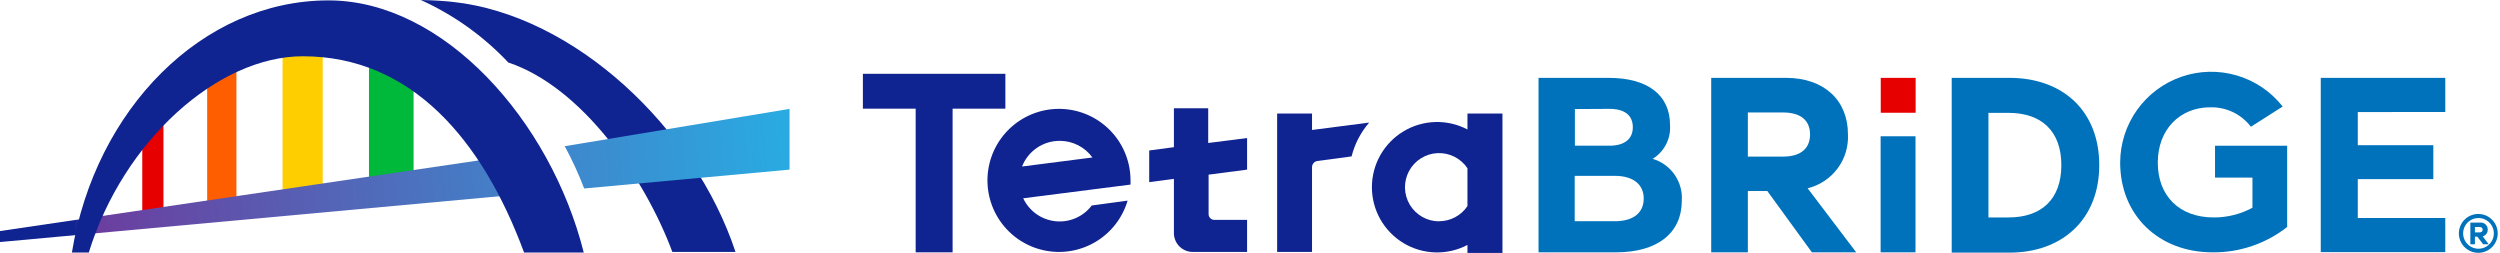 <svg width="257" height="26" viewBox="0 0 257 26" fill="none" xmlns="http://www.w3.org/2000/svg">
<path d="M16.803 11.221H14.625V23.022H16.803V11.221Z" fill="#E60000"/>
<path d="M24.305 5.605H21.297V22.052H24.305V5.605Z" fill="#FF5E00"/>
<path d="M33.174 2.538H29.047V20.254H33.174V2.538Z" fill="#FFCE00"/>
<path d="M42.516 4.717H37.93V19.076H42.516V4.717Z" fill="#00B839"/>
<path d="M50.65 16.278L0 23.752V24.881L6.545 24.282L52.309 20.085L50.65 16.278Z" fill="url(#paint0_linear_1692_5908)"/>
<path d="M31.132 5.785C42.303 5.785 49.607 14.409 53.874 25.959H60.009C56.602 12.4 45.6 0.04 33.77 0.04C20.78 0.04 9.789 11.241 7.391 25.959H9.129C12.666 14.479 22.389 5.785 31.132 5.785Z" fill="#102491"/>
<path d="M75.624 25.939C71.377 13.09 59.037 1.559 46.587 0.2C45.868 0.12 44.589 0.02 43.26 0C46.648 1.534 49.703 3.717 52.253 6.425C59.797 8.943 66.242 18.196 69.119 25.899H75.594L75.624 25.939Z" fill="#102491"/>
<path d="M58.055 15.029C58.816 16.432 59.484 17.884 60.053 19.375L81.166 17.437V11.192L58.055 15.029Z" fill="url(#paint1_linear_1692_5908)"/>
<path d="M172.89 20.614C172.89 23.921 170.452 25.94 166.106 25.94H158.162V8.004H165.356C169.403 8.004 171.681 9.773 171.681 12.87C171.726 13.555 171.583 14.238 171.268 14.848C170.953 15.457 170.477 15.969 169.893 16.327C170.804 16.597 171.597 17.168 172.141 17.947C172.686 18.725 172.95 19.666 172.89 20.614ZM161.899 11.211V14.978H165.446C167.035 14.978 167.854 14.259 167.854 13.08C167.854 11.901 167.075 11.191 165.446 11.191L161.899 11.211ZM168.974 20.404C168.974 19.025 167.974 18.076 165.976 18.076H161.879V22.742H165.976C168.004 22.742 168.974 21.813 168.974 20.404Z" fill="#0072BC"/>
<path d="M181.678 19.635H179.679V25.94H175.912V8.004H183.596C187.493 8.004 189.971 10.282 189.971 13.819C190.03 15.08 189.648 16.322 188.892 17.332C188.135 18.342 187.051 19.057 185.824 19.355L190.82 25.94H186.264L181.678 19.635ZM179.679 16.098H183.286C185.135 16.098 186.074 15.248 186.074 13.819C186.074 12.39 185.125 11.561 183.286 11.561H179.679V16.098Z" fill="#0072BC"/>
<path d="M193.328 14.009H196.915V25.94H193.328V14.009Z" fill="#0072BC"/>
<path d="M215.803 16.977C215.803 22.562 211.986 25.97 206.58 25.97H200.635V8.004H206.58C212.006 8.004 215.803 11.361 215.803 16.977ZM211.906 16.977C211.906 13.47 209.857 11.601 206.47 11.601H204.412V22.352H206.49C209.857 22.352 211.906 20.484 211.906 16.977Z" fill="#0072BC"/>
<path d="M235.12 14.979V23.332C232.937 25.049 230.233 25.969 227.456 25.94C221.87 25.94 217.953 22.093 217.953 16.717C217.956 14.773 218.564 12.879 219.693 11.296C220.823 9.714 222.417 8.523 224.255 7.889C226.092 7.255 228.082 7.209 229.947 7.758C231.811 8.307 233.459 9.423 234.66 10.952L231.392 13.03C230.903 12.387 230.266 11.87 229.536 11.522C228.806 11.175 228.004 11.007 227.196 11.032C224.118 11.032 221.82 13.29 221.82 16.717C221.82 20.145 224.048 22.353 227.556 22.353C228.951 22.363 230.326 22.019 231.552 21.354V18.256H227.705V14.979H235.12Z" fill="#0072BC"/>
<path d="M242.381 11.521V14.928H250.145V18.416H242.381V22.413H251.374V25.92H238.574V8.004H251.374V11.511L242.381 11.521Z" fill="#0072BC"/>
<path d="M88.705 7.584V11.172H94.131V25.94H97.928V11.172H103.353V7.584H88.705Z" fill="#102491"/>
<path d="M150.854 11.671V13.31C149.833 12.773 148.689 12.509 147.536 12.544C146.382 12.578 145.257 12.91 144.269 13.507C143.281 14.104 142.464 14.946 141.896 15.951C141.329 16.956 141.031 18.091 141.031 19.245C141.031 20.4 141.329 21.534 141.896 22.54C142.464 23.545 143.281 24.387 144.269 24.984C145.257 25.581 146.382 25.913 147.536 25.947C148.689 25.982 149.833 25.718 150.854 25.181V26H154.452V11.671H150.854ZM147.927 22.753C147.321 22.751 146.727 22.592 146.201 22.292C145.675 21.992 145.236 21.561 144.926 21.041C144.616 20.521 144.446 19.93 144.432 19.324C144.418 18.719 144.562 18.12 144.848 17.587C145.134 17.053 145.554 16.603 146.066 16.28C146.577 15.957 147.164 15.771 147.769 15.742C148.374 15.713 148.976 15.841 149.516 16.113C150.057 16.386 150.518 16.794 150.854 17.297V21.184C150.534 21.664 150.1 22.057 149.591 22.329C149.082 22.601 148.514 22.743 147.937 22.743L147.927 22.753Z" fill="#102491"/>
<path d="M140.752 12.601L134.876 13.36V11.671H131.289V25.9H134.876V17.187C134.875 17.039 134.926 16.896 135.019 16.781C135.112 16.667 135.241 16.587 135.386 16.558L138.943 16.078C139.265 14.793 139.885 13.602 140.752 12.601Z" fill="#102491"/>
<path d="M128.201 17.437V14.189L124.204 14.699V11.132H120.677V15.129L118.139 15.468V18.726L120.677 18.386V23.962C120.677 24.476 120.881 24.969 121.244 25.332C121.608 25.696 122.101 25.9 122.615 25.9H128.201V22.603H124.833C124.677 22.603 124.527 22.541 124.416 22.43C124.306 22.32 124.244 22.17 124.244 22.013V17.956L128.201 17.437Z" fill="#102491"/>
<path d="M196.928 11.591V8.004H193.341V11.591H196.928Z" fill="#E60000"/>
<path d="M112.231 21.124C111.801 21.692 111.232 22.14 110.578 22.423C109.924 22.707 109.209 22.817 108.5 22.742C107.791 22.668 107.114 22.412 106.533 21.999C105.953 21.586 105.489 21.03 105.186 20.385L113.01 19.385L116.218 18.976C116.218 18.856 116.218 18.746 116.218 18.626C116.238 16.763 115.551 14.962 114.295 13.586C113.04 12.211 111.308 11.363 109.451 11.214C107.595 11.065 105.751 11.627 104.292 12.785C102.833 13.943 101.867 15.611 101.591 17.454C101.315 19.296 101.748 21.174 102.803 22.709C103.858 24.245 105.456 25.323 107.275 25.725C109.094 26.128 110.997 25.825 112.602 24.878C114.206 23.931 115.391 22.411 115.918 20.624L112.231 21.124ZM108.933 14.479C109.59 14.476 110.238 14.63 110.823 14.927C111.409 15.224 111.915 15.656 112.301 16.188L105.067 17.117C105.37 16.339 105.902 15.671 106.592 15.2C107.282 14.73 108.098 14.478 108.933 14.479Z" fill="#102491"/>
<path d="M254.671 24.332H254.421V25.111H253.951V22.883H254.95C255.051 22.872 255.153 22.882 255.249 22.913C255.345 22.944 255.434 22.995 255.508 23.064C255.583 23.132 255.642 23.215 255.682 23.308C255.722 23.401 255.742 23.501 255.74 23.602C255.746 23.76 255.698 23.915 255.604 24.04C255.509 24.166 255.373 24.255 255.22 24.292L255.84 25.111H255.27L254.671 24.332ZM254.421 23.892H254.87C255.1 23.892 255.22 23.782 255.22 23.612C255.22 23.442 255.1 23.333 254.87 23.333H254.421V23.892Z" fill="#0072BC"/>
<path d="M254.768 25.99C254.373 25.99 253.986 25.873 253.658 25.653C253.329 25.434 253.073 25.122 252.922 24.756C252.77 24.391 252.731 23.989 252.808 23.602C252.885 23.214 253.075 22.858 253.355 22.578C253.634 22.299 253.99 22.109 254.378 22.032C254.766 21.954 255.168 21.994 255.533 22.145C255.898 22.297 256.21 22.553 256.43 22.881C256.649 23.21 256.766 23.596 256.766 23.992C256.766 24.522 256.556 25.03 256.181 25.405C255.806 25.779 255.298 25.99 254.768 25.99ZM254.768 22.413C254.457 22.417 254.154 22.512 253.897 22.688C253.641 22.863 253.441 23.111 253.325 23.399C253.208 23.687 253.179 24.003 253.241 24.308C253.304 24.613 253.455 24.892 253.675 25.111C253.896 25.331 254.176 25.48 254.481 25.54C254.786 25.601 255.102 25.57 255.39 25.451C255.677 25.332 255.923 25.132 256.097 24.874C256.271 24.616 256.365 24.312 256.367 24.002C256.368 23.792 256.328 23.584 256.248 23.39C256.168 23.196 256.05 23.02 255.901 22.872C255.752 22.724 255.575 22.607 255.381 22.528C255.186 22.449 254.978 22.41 254.768 22.413Z" fill="#0072BC"/>
<defs>
<linearGradient id="paint0_linear_1692_5908" x1="-0.43" y1="22.942" x2="79.087" y2="15.648" gradientUnits="userSpaceOnUse">
<stop offset="0.1" stop-color="#102491"/>
<stop offset="0.13" stop-color="#6B3E9F"/>
<stop offset="1" stop-color="#29ABE2"/>
</linearGradient>
<linearGradient id="paint1_linear_1692_5908" x1="-4.226" y1="22.173" x2="80.887" y2="14.359" gradientUnits="userSpaceOnUse">
<stop offset="0.13" stop-color="#102491"/>
<stop offset="0.18" stop-color="#6B3E9F"/>
<stop offset="1" stop-color="#29ABE2"/>
</linearGradient>
</defs>
</svg>
